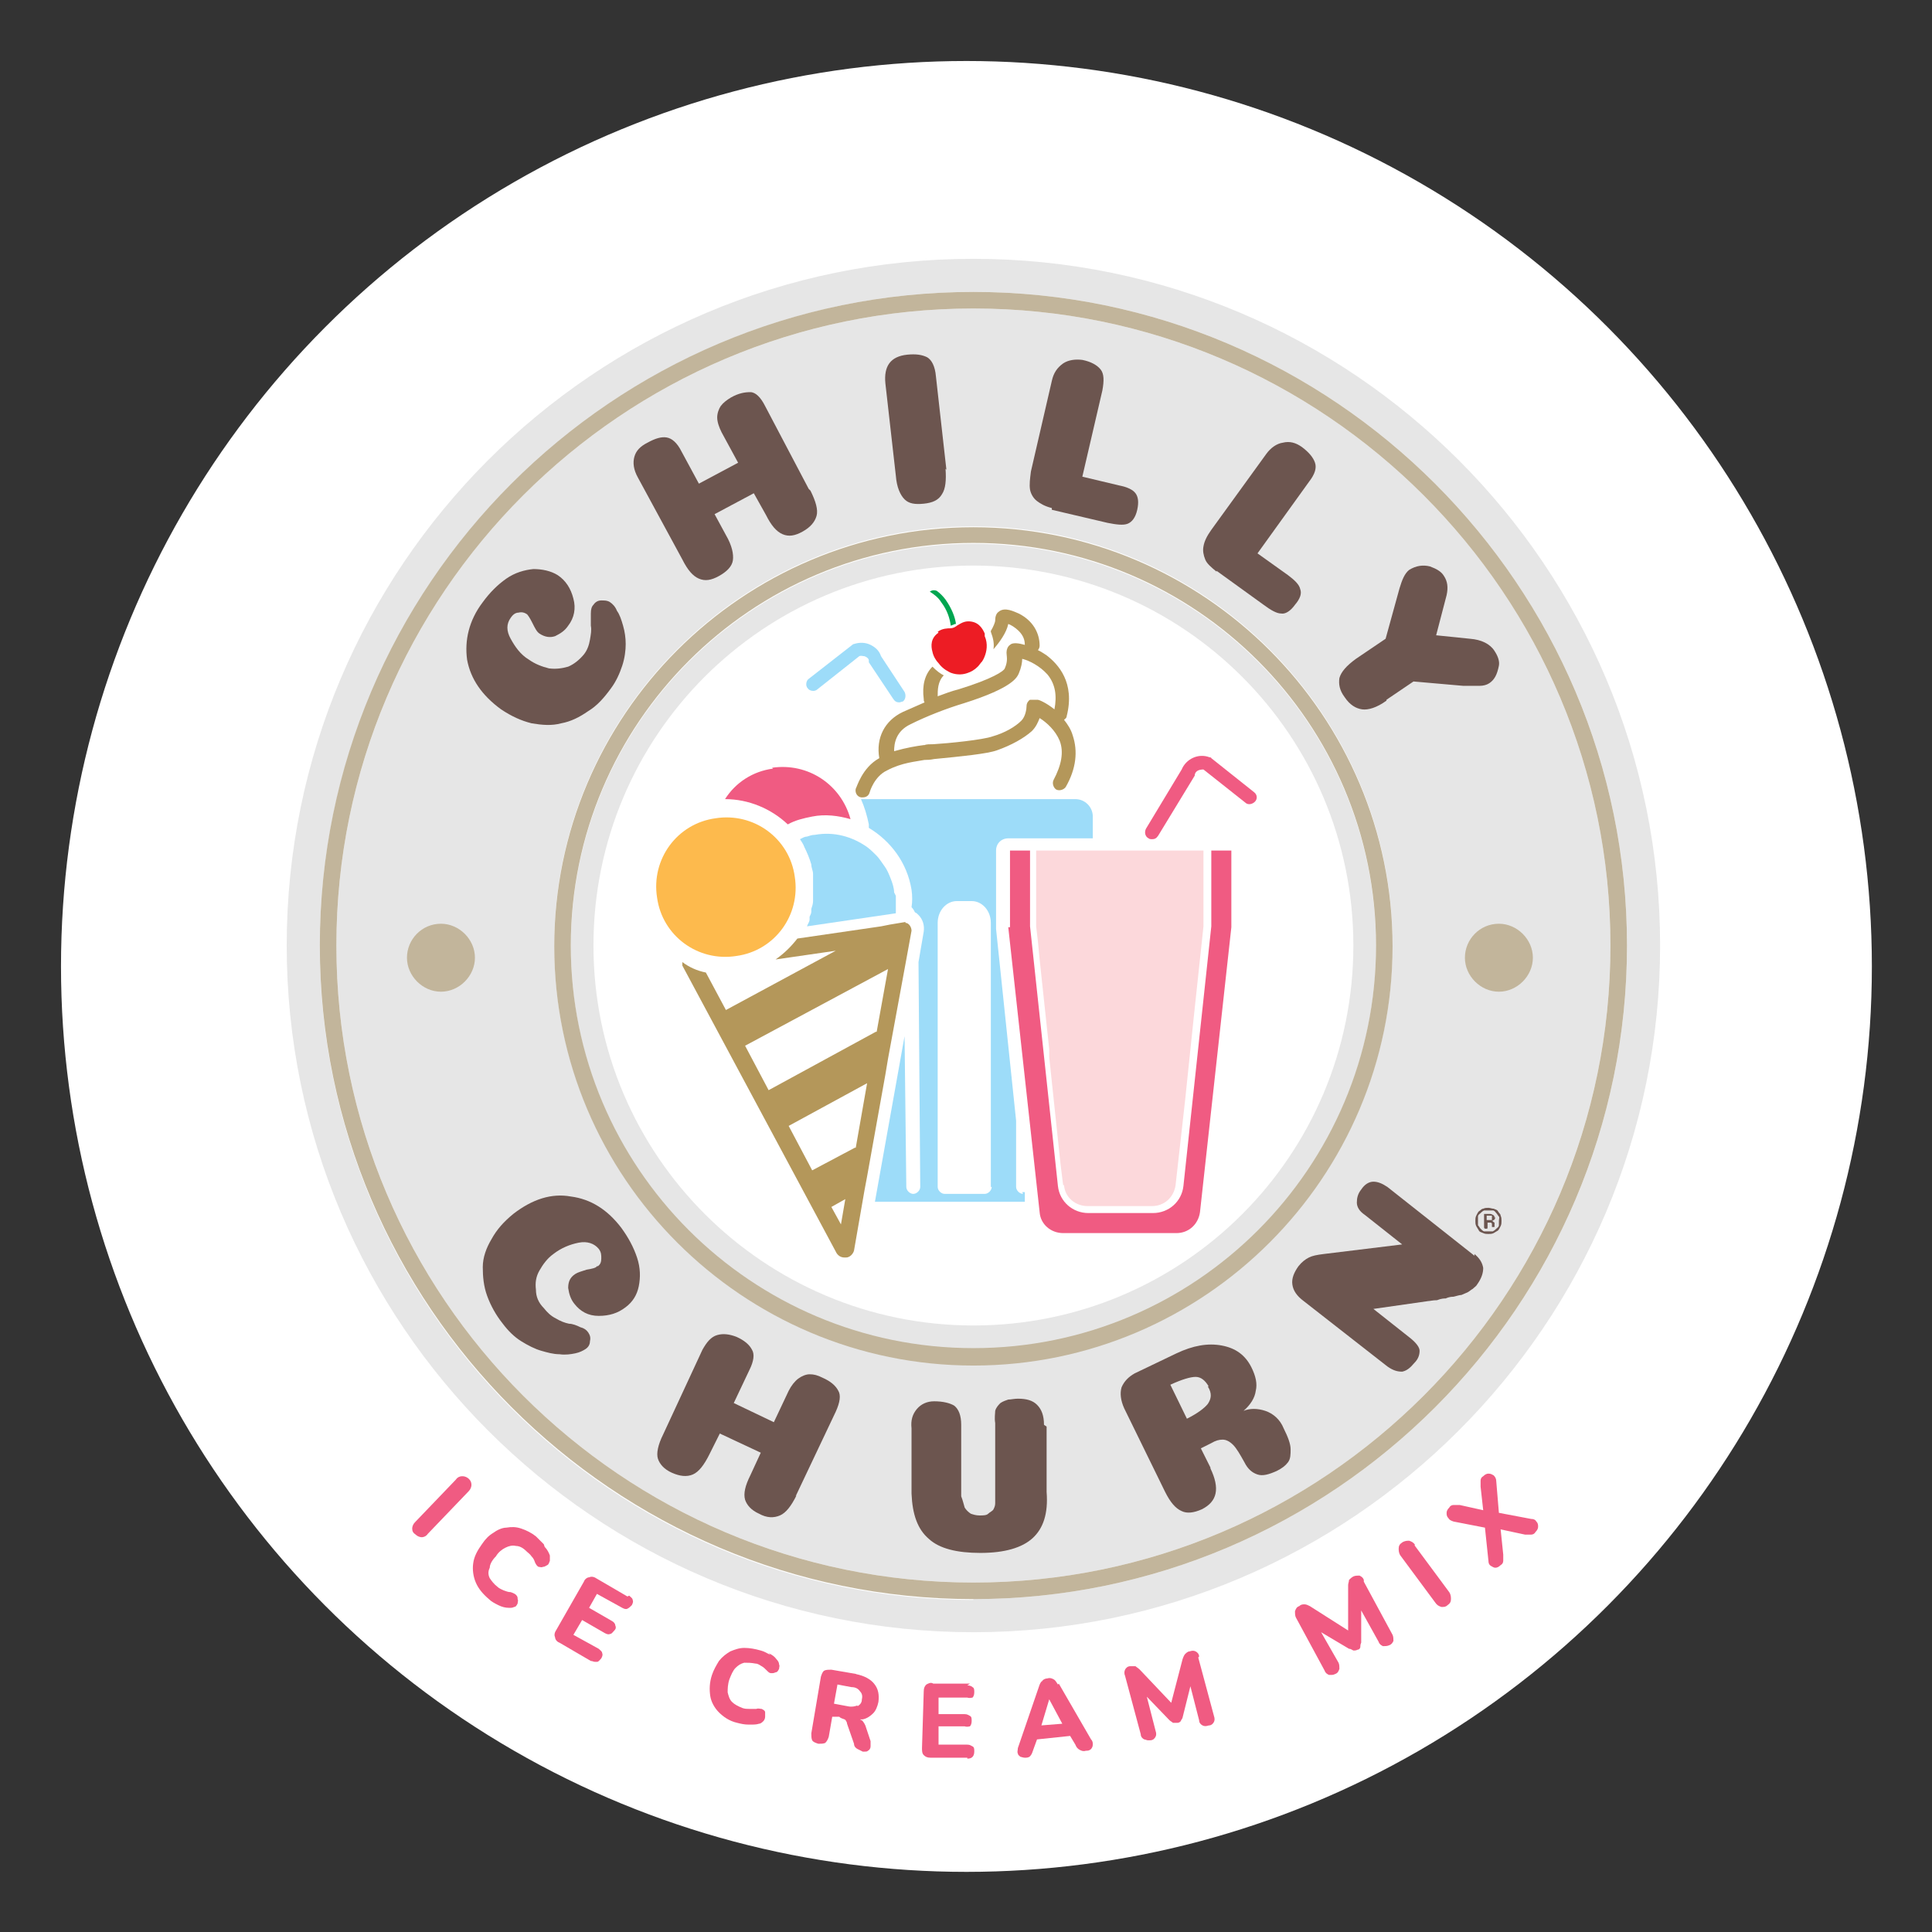 <?xml version="1.0" encoding="UTF-8"?>
<svg id="Layer_1" xmlns="http://www.w3.org/2000/svg" version="1.1" viewBox="0 0 221.7 221.7">
  <rect x="0" y="0" width="221.7" height="221.7" fill="#333333" stroke="none"/>
  <!-- Generator: Adobe Illustrator 30.0.0, SVG Export Plug-In . SVG Version: 2.1.1 Build 123)  -->
  <defs>
    <style>
      .st0 {
        fill: #fff;
      }

      .st1 {
        fill: #ed1c24;
      }

      .st2 {
        fill: #fcd8db;
      }

      .st3 {
        fill: #00a651;
      }

      .st4 {
        fill: #6c554f;
      }

      .st5 {
        fill: #b4975a;
      }

      .st6 {
        fill: #f05b82;
      }

      .st7 {
        fill: #fdba4d;
      }

      .st8 {
        fill: #e6e6e6;
      }

      .st9 {
        fill: #9ddcf9;
      }

      .st10 {
        fill: #c2b59b;
      }
    </style>
  </defs>
  <circle class="st0" cx="110.9" cy="110.9" r="103.9"/>
  <g>
    <g>
      <path class="st8" d="M111.7,35.4c-40.3,0-73.1,32.8-73.1,73.1s32.8,73.1,73.1,73.1,73.1-32.8,73.1-73.1-32.8-73.1-73.1-73.1M111.7,156.6c-26.5,0-48.1-21.6-48.1-48.1s21.6-48.1,48.1-48.1,48.1,21.6,48.1,48.1-21.6,48.1-48.1,48.1"/>
      <path class="st8" d="M111.7,62.4c-25.5,0-46.2,20.7-46.2,46.2s20.7,46.2,46.2,46.2,46.2-20.7,46.2-46.2-20.7-46.2-46.2-46.2M111.7,152.1c-24,0-43.6-19.5-43.6-43.6s19.5-43.6,43.6-43.6,43.6,19.5,43.6,43.6-19.5,43.6-43.6,43.6"/>
      <path class="st8" d="M111.7,29.7c-43.5,0-78.8,35.4-78.8,78.8s35.4,78.8,78.8,78.8,78.8-35.4,78.8-78.8S155.2,29.7,111.7,29.7M111.7,183.6c-41.4,0-75-33.7-75-75S70.4,33.5,111.7,33.5s75,33.7,75,75-33.7,75-75,75"/>
      <path class="st10" d="M111.7,33.5c-41.4,0-75,33.7-75,75s33.7,75,75,75,75-33.7,75-75-33.7-75-75-75M111.7,181.6c-40.3,0-73.1-32.8-73.1-73.1S71.4,35.4,111.7,35.4s73.1,32.8,73.1,73.1-32.8,73.1-73.1,73.1"/>
      <path class="st10" d="M111.7,60.5c-26.5,0-48.1,21.6-48.1,48.1s21.6,48.1,48.1,48.1,48.1-21.6,48.1-48.1-21.6-48.1-48.1-48.1M111.7,154.7c-25.5,0-46.2-20.7-46.2-46.2s20.7-46.2,46.2-46.2,46.2,20.7,46.2,46.2-20.7,46.2-46.2,46.2"/>
    </g>
    <g>
      <path class="st9" d="M103.2,80.6c-.3,0-.5-.1-.7-.4l-2.8-4.2c0,0,0-.1,0-.2,0-.2-.2-.4-.5-.5-.2,0-.4-.1-.6,0l-4.8,3.8c-.3.3-.9.2-1.1-.1-.3-.3-.2-.9.1-1.1l5-3.9c0,0,.1-.1.2-.1.6-.2,1.3-.2,1.9.1.6.3,1,.7,1.2,1.3l2.7,4.1c.2.4.1.9-.2,1.1-.1,0-.3.1-.4.1"/>
      <path class="st6" d="M88.6,88.1c4.1-.6,7.9,1.9,9,5.9-1.4-.4-2.9-.6-4.4-.3-1,.2-1.9.4-2.8.9-1.9-1.8-4.5-2.9-7.2-2.9,1.2-1.9,3.2-3.2,5.5-3.5"/>
      <path class="st5" d="M123.1,84.4c-.2-.7-.6-1.3-1-1.8.1-.1.3-.2.3-.4,1-3.9-1-6-2.3-7-.3-.2-.6-.4-1-.6.1-.1.2-.3.2-.5,0-1.5-.8-2.9-2.4-3.7-.5-.2-1.6-.8-2.3-.2-.3.2-.4.6-.4,1,0,.2-.2.7-.5,1.2,0,0,0,0,0,.1.3.8.4,1.4.3,2,.7-.8,1.5-1.9,1.7-2.9.3.1.8.4,1.2.8.5.5.7,1,.7,1.6,0,0,0,0,0,0-.7-.2-1.4-.3-1.7,0-.3.2-.4.6-.4.9,0,.4.2.9-.2,1.8-.1.3-1.4,1.2-5.3,2.4-.8.2-1.6.5-2.4.8,0,0,0,0,0,0,0-.7,0-1.7.7-2.4-.4-.2-.8-.5-1.3-1-.9.9-1.2,2.2-1,3.7,0,.1,0,.3.1.4-.9.4-1.8.8-2.5,1.1-2.1,1-3.1,3-2.7,5.3,0,0,0,0,0,0-2,1.1-2.6,3.4-2.7,3.5-.1.4.1.9.6,1,0,0,.1,0,.2,0,.4,0,.7-.2.8-.6,0,0,.5-1.8,2-2.5,1.7-.9,3.3-1,4.3-1.2h.1c.2,0,.5,0,1-.1,3.1-.3,6.1-.6,7.2-1,1.7-.6,3.1-1.4,4-2.2.5-.5.7-1,.9-1.5.8.5,1.8,1.4,2.3,2.6.5,1.3.2,2.8-.7,4.5-.2.4,0,.9.3,1.1.4.2.9,0,1.1-.3,1.2-2.1,1.4-4.1.8-5.9M119,80.3c-.2,0-.5,0-.8,0-.2.1-.4.4-.4.7,0,.3-.1,1.2-.6,1.7-.7.7-1.9,1.4-3.3,1.8-1.1.4-5.1.8-6.8.9-.4,0-.8,0-1,.1h-.1c-.8.1-2,.3-3.4.7,0-.9.2-2.3,1.9-3.1,1.8-.9,4.1-1.8,6.1-2.4,5.7-1.8,6.1-3,6.3-3.4.3-.7.4-1.3.4-1.7.8.2,2,.8,2.9,1.8.9,1.1,1.1,2.4.8,4-1-.8-1.8-1.1-1.9-1.1"/>
      <path class="st1" d="M107.7,72.6c-.9.6-.9,1.5-.7,2.2.1.5.4,1,.7,1.3.5.7,1.2,1,1.4,1.1,0,0,0,0,0,0,.8.3,1.5.2,2,0,.3-.1.7-.3,1.1-.7.2-.2.3-.4.5-.6,0,0,.2-.3.3-.6.2-.5.4-1.4,0-2.3,0,0,0-.2,0-.3-.3-.7-.8-1.4-1.9-1.4-.6,0-1.1.4-1.3.5,0,0-.3.3-.8.3-.2,0-.9,0-1.4.4"/>
      <path class="st5" d="M103.9,105.8s0,0,0,0l-1.8.3-1,.2h0s-9.6,1.4-9.6,1.4c-.7.9-1.5,1.7-2.5,2.4l6.9-1-12.6,6.8-2.3-4.3c-1-.2-1.9-.6-2.7-1.2,0,.1,0,.2,0,.4l17.7,33c.2.3.5.5.9.5s.1,0,.2,0c0,0,0,0,0,0,0,0,0,0,0,0,0,0,0,0,0,0s0,0,0,0c.4,0,.8-.4.9-.8l1.2-6.9.3-1.6h0s2.1-11.7,2.1-11.7l.3-1.8,2.1-11.4h0s.6-3.3.6-3.3c0-.4-.3-.9-.7-.9M96.5,140.5l-1.1-2,1.6-.9-.5,2.9ZM98.1,131.7l-4.9,2.6-2.7-5.1,9-4.9-1.3,7.4ZM100.5,118.4l-12.3,6.7-2.7-5.1,16.4-8.8-1.3,7.2Z"/>
      <path class="st7" d="M75.4,103c-.7-4.4,2.3-8.5,6.7-9.1,4.4-.7,8.5,2.3,9.1,6.7.7,4.4-2.3,8.5-6.7,9.1-4.4.7-8.5-2.3-9.1-6.7"/>
      <path class="st3" d="M109.7,71.6c-.1-.8-.5-1.8-1.2-2.8-.3-.4-.6-.7-1-1-.5-.2-.8.1-.8.1.5.3,1,.7,1.3,1.2.7.9,1,1.9,1.1,2.7l.5-.2Z"/>
      <path class="st9" d="M117.4,137h0c-.4,0-.8-.4-.8-.8v-7.6c0,0-2.3-22-2.3-22,0,0,0-.1,0-.2v-8.8c0-.8.6-1.4,1.4-1.4h2.3c.1,0,.3,0,.4,0,.1,0,.3,0,.4,0h6.6v-2.5c0-1.1-.9-2-2-2h-24.6c.4.9.7,1.9.9,2.9,0,.2,0,.3,0,.4,2.5,1.5,4.4,4,4.9,7.1.1.7.1,1.4,0,2,.2.2.3.4.4.6.1,0,.3.2.4.3.5.5.7,1.2.6,1.9l-.6,3.5.2,25.8c0,.4-.4.8-.8.8h0c-.4,0-.8-.4-.8-.8l-.2-17.3-3.4,19c.1,0,.3,0,.4,0h16.8v-1.1c-.2,0-.2,0-.3,0M113.8,136.2c0,.4-.4.8-.8.8h-4.6c-.4,0-.8-.4-.8-.8v-30.3c0-1.4,1-2.5,2.2-2.5h1.7c1.2,0,2.2,1.1,2.2,2.5v30.3Z"/>
      <path class="st6" d="M115.7,106.4l3.6,32.7c.1,1.4,1.3,2.4,2.7,2.4h13c1.4,0,2.5-1,2.7-2.4l3.6-32.7v-8.8h-2.3v8.7s0,0,0,0l-3.2,29.8c-.2,1.8-1.7,3.1-3.5,3.1h-7.4c-1.8,0-3.3-1.3-3.5-3.1l-3.2-29.8s0,0,0,0v-8.7h-2.3v8.8Z"/>
      <path class="st2" d="M122.1,136c.1,1.4,1.3,2.4,2.7,2.4h7.4c1.4,0,2.5-1,2.7-2.4l1.1-9.8,1-9.6,1.1-10.3v-8.7s-19.2,0-19.2,0v8.7l.2,1.7.2,2.1h0s1.1,10.3,1.1,10.3h0s0,.9,0,.9l1.3,12.3h0s.3,2.4.3,2.4Z"/>
      <path class="st6" d="M132.2,96.3c-.1,0-.3,0-.4-.1-.4-.2-.5-.7-.3-1.1l4.1-6.8c.5-1.2,1.9-1.9,3.2-1.4,0,0,.2,0,.2.1l4.9,3.9c.4.3.4.8.1,1.1-.3.3-.8.4-1.1.1l-4.8-3.8c-.4,0-.9.1-1,.6,0,0,0,.1,0,.1l-4.2,6.9c-.2.3-.4.4-.7.4"/>
      <path class="st9" d="M102.6,102.4c0-.5-.2-1.1-.4-1.6-.2-.5-.4-1-.7-1.4-.3-.4-.6-.9-.9-1.2-.4-.4-.7-.7-1.1-1-1.7-1.2-3.8-1.8-6-1.4-.3,0-.6.1-.9.2-.3,0-.6.2-.8.3.2.3.4.6.5.9.3.6.6,1.3.8,2,0,.4.2.7.2,1.1h0c0,.3,0,.6,0,.9,0,0,0,.2,0,.3,0,.2,0,.4,0,.7,0,0,0,.2,0,.3,0,.3,0,.6,0,.9,0,0,0,0,0,0,0,.3-.1.6-.2.9,0,0,0,.2,0,.3,0,.2-.1.4-.2.6,0,0,0,.2,0,.3,0,.3-.2.5-.3.8,0,0,0,0,0,0l10.2-1.5c0-.3,0-.7,0-1,0,0,0,0,0,0,0-.3,0-.7,0-1"/>
    </g>
  </g>
  <g>
    <path class="st8" d="M50.6,113.9c-2.2,0-3.9-1.8-3.9-3.9s1.8-3.9,3.9-3.9,3.9,1.8,3.9,3.9-1.8,3.9-3.9,3.9M172,113.9c-2.2,0-3.9-1.8-3.9-3.9s1.8-3.9,3.9-3.9,3.9,1.8,3.9,3.9-1.8,3.9-3.9,3.9"/>
    <path class="st10" d="M172,106c-2.2,0-3.9,1.8-3.9,3.9s1.8,3.9,3.9,3.9,3.9-1.8,3.9-3.9-1.8-3.9-3.9-3.9"/>
    <path class="st10" d="M50.6,106c-2.2,0-3.9,1.8-3.9,3.9s1.8,3.9,3.9,3.9,3.9-1.8,3.9-3.9-1.8-3.9-3.9-3.9"/>
  </g>
  <g>
    <path class="st4" d="M60.5,70.5c-.3-.2-.6-.3-1-.2-.4,0-.7.3-.9.6-.5.7-.5,1.5,0,2.4s1.1,1.8,2.1,2.4c.7.5,1.5.8,2.3,1,.8.1,1.5,0,2.2-.2.7-.3,1.3-.8,1.8-1.4.4-.5.6-1.1.7-1.7.1-.6.2-1.1.1-1.6,0-.5,0-.9,0-1.4,0-.5.1-.8.3-1,.2-.3.5-.5.9-.5.4,0,.7,0,1,.2.3.2.6.5.8,1,.3.4.5,1,.7,1.7.2.7.3,1.4.3,2.1s-.1,1.6-.4,2.5c-.3.9-.7,1.8-1.3,2.6-.8,1.1-1.6,2-2.6,2.6-1,.7-2,1.2-3.1,1.4-1.1.3-2.2.2-3.4,0-1.2-.3-2.3-.8-3.5-1.6-2.2-1.6-3.5-3.5-3.9-5.7-.3-2.2.2-4.5,1.8-6.6.8-1.1,1.7-2,2.7-2.7,1-.7,2.1-1,3.1-1.1,1,0,2,.2,2.8.7.9.6,1.5,1.5,1.8,2.7.3,1.1.1,2.2-.6,3.1-.4.6-.9.9-1.5,1.2-.6.2-1.2.1-1.8-.3-.3-.2-.5-.6-.8-1.2-.3-.6-.5-.9-.7-1.1Z"/>
    <path class="st4" d="M93,56.3c.6,1.2.9,2.2.7,2.9-.2.7-.7,1.3-1.6,1.8-.9.5-1.6.6-2.3.3-.7-.3-1.3-1-1.9-2.2l-1.4-2.5-4.5,2.4,1.3,2.4c.7,1.2.9,2.2.8,2.9-.1.7-.7,1.3-1.6,1.8-.9.5-1.6.6-2.3.3-.7-.3-1.3-1-1.9-2.2l-5.1-9.4c-.5-.9-.6-1.7-.4-2.4.2-.7.7-1.2,1.5-1.6.9-.5,1.6-.7,2.2-.6.6.1,1.2.6,1.7,1.6l2,3.7,4.5-2.4-1.9-3.5c-.3-.6-.5-1.2-.5-1.7,0-.5.2-1,.4-1.3.3-.4.7-.7,1.2-1,.9-.5,1.6-.6,2.2-.6.6,0,1.2.6,1.7,1.6l5,9.5Z"/>
    <path class="st4" d="M108.5,53.8c.1,1.3,0,2.3-.4,2.9-.4.7-1.1,1-2.1,1.1-1,.1-1.7,0-2.2-.5s-.9-1.4-1-2.7l-1.2-10.6c-.2-2,.6-3.1,2.5-3.3,1-.1,1.7,0,2.3.3.5.3.9,1,1,2.2l1.2,10.7Z"/>
    <path class="st4" d="M120.7,58.3c-.8-.2-1.3-.5-1.7-.8s-.7-.8-.8-1.3c-.1-.6,0-1.3.1-2.1l2.4-10.4c.2-.9.6-1.5,1.3-2,.6-.4,1.4-.5,2.2-.4,1,.2,1.7.6,2.1,1.1.4.5.4,1.3.2,2.4l-2.3,9.9,4.2,1c1,.2,1.6.5,1.9.9s.4,1,.2,1.9c-.2.9-.6,1.4-1.1,1.6-.5.2-1.3.1-2.3-.1l-6.4-1.5Z"/>
    <path class="st4" d="M139.6,65.6c-.6-.5-1.1-.9-1.3-1.4s-.3-1-.2-1.5c.1-.6.4-1.2.9-1.9l6.3-8.7c.5-.7,1.2-1.2,1.9-1.3.8-.2,1.5,0,2.2.5.8.6,1.3,1.2,1.5,1.8.2.6,0,1.3-.7,2.2l-5.9,8.2,3.5,2.5c.8.6,1.3,1.1,1.4,1.6.2.5,0,1.1-.6,1.8-.5.7-1.1,1.1-1.6,1-.5,0-1.2-.4-2-1l-5.4-3.9Z"/>
    <path class="st4" d="M159.1,80.4c-1.1.8-2.1,1.1-2.8,1s-1.4-.5-2-1.4c-.6-.8-.7-1.5-.6-2.2.2-.7.8-1.4,1.9-2.2l3.4-2.3,1.6-5.8c.3-1,.6-1.7,1.1-2.1.8-.5,1.6-.6,2.4-.4.8.3,1.3.6,1.6,1.1.4.6.5,1.3.3,2.2l-1.2,4.6,3.9.4c1.3.1,2.3.6,2.8,1.4.4.6.6,1.2.5,1.7-.2,1-.5,1.6-1.1,2-.3.2-.7.3-1.1.3-.5,0-1.1,0-1.9,0l-5.7-.5-3.1,2.1Z"/>
  </g>
  <g>
    <path class="st4" d="M68.6,145.3c.3-.2.4-.5.4-.9s0-.7-.3-1.1c-.5-.6-1.3-.9-2.3-.7-1,.2-2,.6-2.9,1.3-.7.5-1.2,1.2-1.6,1.9-.4.7-.5,1.4-.4,2.2,0,.8.3,1.5.9,2.1.4.5.8.9,1.4,1.2.5.3,1,.5,1.5.6.4,0,.9.2,1.3.4.4.1.7.3.9.6.2.3.3.6.2,1,0,.4-.2.7-.5.9-.3.2-.7.4-1.2.5-.5.1-1.1.2-1.8.1-.7,0-1.4-.2-2.1-.4-.7-.2-1.5-.6-2.3-1.1-.8-.5-1.5-1.2-2.1-2-.8-1-1.4-2.1-1.8-3.2-.4-1.1-.5-2.2-.5-3.3s.4-2.2,1-3.2c.6-1.1,1.4-2,2.5-2.9,2.2-1.7,4.4-2.4,6.6-2,2.3.3,4.2,1.5,5.8,3.6.8,1.1,1.4,2.2,1.8,3.4s.4,2.3.2,3.3c-.2,1-.7,1.8-1.5,2.4-.9.7-1.9,1-3.1,1-1.2,0-2.1-.5-2.8-1.4-.4-.5-.6-1.1-.7-1.8,0-.7.2-1.2.8-1.6.3-.2.7-.3,1.3-.5.6-.1,1.1-.2,1.2-.4Z"/>
    <path class="st4" d="M91.4,171.6c-.6,1.2-1.2,2-1.9,2.3s-1.5.3-2.4-.2c-.9-.4-1.4-1-1.6-1.6-.2-.7,0-1.6.6-2.8l1.2-2.6-4.7-2.2-1.2,2.4c-.6,1.2-1.2,2-1.9,2.3-.7.3-1.5.2-2.4-.2-.9-.4-1.4-1-1.6-1.6s0-1.6.6-2.8l4.5-9.7c.5-.9,1-1.5,1.7-1.7.7-.2,1.4-.1,2.2.2.9.4,1.5.9,1.8,1.5.3.5.2,1.3-.3,2.3l-1.8,3.8,4.6,2.2,1.7-3.6c.3-.6.7-1.1,1.1-1.4.4-.3.9-.5,1.3-.5.5,0,.9.1,1.5.4.9.4,1.5.9,1.8,1.5.3.5.2,1.3-.3,2.4l-4.6,9.7Z"/>
    <path class="st4" d="M120.1,163.7v7.5c.2,2.5-.4,4.2-1.6,5.3-1.2,1.1-3.2,1.7-6,1.7-2.7,0-4.7-.5-5.9-1.6-1.3-1.1-1.9-2.8-2-5.2v-7.5c-.1-.9.1-1.6.6-2.2.5-.6,1.2-.9,2-.9,1,0,1.8.2,2.3.5.5.4.8,1.1.8,2.2v8.2c.2.5.3,1,.4,1.3.2.3.4.5.7.7.3.1.6.2,1,.2.4,0,.8,0,1-.2s.5-.3.6-.5.2-.4.2-.7c0-.2,0-.5,0-.9v-8.3c-.1-.6,0-1.1,0-1.4.1-.4.4-.7.6-.9.3-.2.6-.3.9-.4.3,0,.7-.1,1.1-.1,1,0,1.7.2,2.2.7s.8,1.2.8,2.3Z"/>
    <path class="st4" d="M138.9,168.5c1.1,2.3.8,3.8-1,4.7-.9.4-1.7.5-2.3.2-.7-.3-1.3-1-1.9-2.2l-4.7-9.6c-.4-.9-.5-1.7-.3-2.4.3-.7.8-1.2,1.5-1.6l4.8-2.3c1.9-.9,3.6-1.2,5.2-.9,1.6.3,2.7,1.1,3.4,2.5.5,1,.7,1.9.5,2.7-.1.8-.6,1.6-1.4,2.3.7-.3,1.6-.3,2.5,0s1.7,1,2.1,2c.5,1,.8,1.8.8,2.4,0,.6,0,1.1-.3,1.5s-.7.7-1.3,1c-.9.4-1.6.6-2.2.4-.6-.2-1.1-.6-1.5-1.4-.5-.9-.9-1.6-1.3-2-.4-.4-.8-.6-1.2-.6s-.8.1-1.3.4l-1.2.6,1.1,2.2ZM138.7,159.1c-.4-.7-.9-1.1-1.5-1.1s-1.6.3-2.9.9l1.9,3.9c1.2-.6,2-1.2,2.4-1.7.4-.6.5-1.2,0-2Z"/>
    <path class="st4" d="M169.2,143.9c.6.5.9,1,1,1.6,0,.6-.2,1.2-.7,1.9-.1.2-.3.3-.5.5-.2.1-.4.3-.6.4s-.5.2-.7.3c-.2,0-.5.1-.9.2-.4,0-.7.1-.9.2-.2,0-.5,0-1,.2-.5,0-.8.1-1,.1l-6.3.9,4.3,3.4c.6.5,1,1,1,1.4,0,.4-.1.9-.6,1.4-.5.6-.9.9-1.4,1-.5,0-1-.1-1.7-.6l-9.6-7.5c-.8-.6-1.2-1.2-1.3-1.9s.2-1.4.7-2.1c.4-.5.8-.8,1.2-1,.4-.2.9-.3,1.7-.4l9-1.1-4.3-3.4c-.6-.4-.9-.9-.9-1.4,0-.5.1-1,.5-1.5.4-.6.9-.9,1.4-.9.5,0,1,.2,1.6.6l10,7.9Z"/>
  </g>
  <g>
    <path class="st6" d="M53,169.4s0,0,0,0c-.2,0-.5.1-.7.4l-4.7,4.9c-.2.2-.3.5-.3.7,0,.3.1.5.4.7.2.2.5.3.7.3s0,0,0,0c.2,0,.5-.1.7-.4l4.7-4.9c.2-.2.3-.5.3-.7,0-.3-.1-.5-.3-.7-.2-.2-.5-.3-.7-.3Z"/>
    <path class="st6" d="M62.4,177.2c-.3-.3-.6-.6-.9-.9-.5-.4-1.1-.7-1.7-.9s-1.1-.2-1.7-.1c-.5,0-1.1.3-1.5.6-.5.3-.9.7-1.3,1.3-.5.7-.9,1.4-1,2.2-.1.7,0,1.5.3,2.2.3.7.8,1.3,1.5,1.9.3.3.7.5,1.1.7s.8.3,1.2.3c0,0,0,0,.1,0,.2,0,.3,0,.5-.1.2,0,.3-.2.4-.4,0-.2.1-.3,0-.5,0-.2,0-.3-.2-.5-.1-.1-.3-.2-.6-.3-.3,0-.5-.1-.8-.2-.2-.1-.5-.2-.7-.4-.4-.3-.7-.7-.9-1-.2-.4-.2-.8,0-1.2,0-.4.3-.9.7-1.3.3-.5.7-.8,1.1-1,.4-.2.8-.3,1.2-.2.4,0,.8.2,1.2.6.2.2.4.3.6.6.2.2.3.4.4.7.1.2.2.4.4.5.2,0,.3.1.5,0,.2,0,.3-.1.5-.2s.2-.3.3-.5c0-.2,0-.4,0-.6-.1-.3-.3-.7-.6-1Z"/>
    <path class="st6" d="M72,183.2l-3.6-2.1c-.3-.2-.6-.2-.8-.1-.2,0-.5.2-.6.5l-3.2,5.6c-.2.3-.2.6-.1.8,0,.2.2.5.5.6l3.6,2.1c.2,0,.3.1.5.1s.1,0,.2,0c.2,0,.3-.2.5-.4.1-.2.2-.4.1-.6,0-.2-.2-.3-.4-.5l-2.9-1.6,1-1.7,2.6,1.5c.2.1.4.2.6.1.2,0,.3-.2.5-.4s.2-.4.1-.6c0-.2-.2-.4-.4-.5l-2.6-1.5.9-1.6,2.9,1.6c.2.1.4.2.6.1s.3-.2.5-.4c.1-.2.2-.4.1-.6,0-.2-.2-.3-.4-.5Z"/>
    <path class="st6" d="M88.4,189.9c-.4-.2-.7-.4-1.1-.5-.7-.2-1.3-.3-1.9-.3-.6,0-1.1.2-1.6.4-.5.3-.9.6-1.3,1.1-.3.5-.6,1-.8,1.6-.3.9-.3,1.7-.2,2.4.1.7.5,1.4,1,1.9.5.5,1.2,1,2.1,1.2.4.1.8.2,1.3.2,0,0,.2,0,.2,0,.4,0,.7,0,1-.1.2,0,.4-.2.5-.3.1-.1.2-.3.2-.5,0-.2,0-.3,0-.5,0-.2-.2-.3-.4-.4-.2,0-.4-.1-.6,0-.3,0-.5,0-.8,0-.3,0-.5,0-.8-.1-.5-.2-.9-.4-1.2-.7-.3-.3-.4-.7-.5-1.1,0-.4,0-.9.2-1.5.2-.5.4-1,.7-1.3.3-.3.6-.5,1-.6.4,0,.8,0,1.3.1.3,0,.5.2.7.3.2.1.4.3.6.5.2.2.3.3.5.3.2,0,.3,0,.5-.1.2,0,.3-.2.4-.4,0-.2.1-.3,0-.5,0-.2-.1-.4-.3-.6-.2-.3-.5-.5-.9-.7Z"/>
    <path class="st6" d="M98.3,192.1l-2.9-.5c-.3,0-.6,0-.8.1s-.3.4-.4.7l-1.1,6.5c0,.3,0,.6.1.8.1.2.4.3.7.4.3,0,.6,0,.8-.1.2-.2.3-.4.4-.7l.4-2.3h.8c.2.2.4.2.6.3.1,0,.3.3.3.5l.8,2.3c0,.3.2.5.4.6.2.1.4.2.6.3,0,0,.2,0,.2,0,.2,0,.3,0,.4-.1.2-.1.3-.3.3-.5,0-.2,0-.4,0-.6l-.5-1.5c-.1-.4-.3-.7-.5-.9,0,0-.1,0-.2-.1.1,0,.2,0,.3,0,.5-.1.9-.4,1.2-.7.3-.3.5-.8.6-1.3.1-.8,0-1.5-.5-2.1-.4-.5-1.1-.9-2.1-1.1ZM98.4,195.7c-.3.1-.6.2-1.1.1l-1.6-.3.4-2.2,1.6.3c.5,0,.8.2,1,.5.2.2.3.5.2.9,0,.4-.2.6-.5.8Z"/>
    <path class="st6" d="M111.3,193.2h-4.2c-.3-.2-.6,0-.8.1-.2.2-.3.4-.3.8l-.2,6.5c0,.3,0,.6.2.8.2.2.4.3.8.3h4.2c0,.1,0,.1,0,.1.2,0,.4,0,.6-.2.1-.1.2-.3.2-.6,0-.3,0-.5-.2-.6s-.3-.2-.6-.2h-3.3c0-.1,0-2.1,0-2.1h3c.3.1.5,0,.6,0,.1-.1.2-.3.2-.6,0-.3,0-.5-.2-.6s-.3-.2-.6-.2h-3c0-.1,0-1.9,0-1.9h3.3c.3.1.5,0,.6,0,.1-.1.2-.3.2-.6,0-.3,0-.5-.2-.6-.1-.1-.3-.2-.6-.2Z"/>
    <path class="st6" d="M121.4,193.3c-.2-.3-.3-.5-.5-.6-.2-.1-.4-.2-.7-.1-.2,0-.5.1-.6.3-.2.1-.3.4-.4.7l-2.4,7c0,.2-.1.5,0,.6,0,.2.2.3.3.4.1,0,.3.1.5.1s0,0,.1,0c.3,0,.5-.1.6-.3.1-.1.2-.4.3-.7l.4-1.1,3.8-.4.6,1c.1.3.3.5.5.6.2.1.4.2.7.1.2,0,.4,0,.6-.2.1-.1.2-.3.2-.5,0-.2,0-.4-.2-.6l-3.7-6.4ZM119.5,198l.9-3,1.5,2.8-2.5.2Z"/>
    <path class="st6" d="M137.6,190.1c0-.3-.2-.5-.4-.6-.2-.1-.4-.1-.7,0-.2,0-.4.2-.5.3-.1.1-.2.3-.3.6l-1.3,5-3.6-3.8c-.2-.2-.4-.3-.5-.4-.2,0-.4,0-.6,0-.3,0-.5.2-.6.4-.1.2-.1.5,0,.7l1.8,6.7c0,.3.2.5.4.6.1,0,.3.1.4.1s.2,0,.3,0c.3,0,.5-.2.6-.4.1-.2.1-.4,0-.7l-1-3.9,2.6,2.7c.1.1.3.2.4.3.1,0,.3,0,.5,0,.2,0,.3-.1.4-.2,0-.1.2-.3.2-.4l.9-3.6,1,3.9c0,.3.2.5.4.6.2.1.4.1.7,0,.3,0,.5-.2.6-.4.1-.2.1-.4,0-.7l-1.8-6.7Z"/>
    <path class="st6" d="M156.5,181.3c-.1-.3-.3-.4-.5-.5-.2,0-.5,0-.7.1-.2.1-.4.3-.5.4,0,.2-.1.4-.1.6v5.2s-4.4-2.8-4.4-2.8c-.2-.1-.4-.2-.6-.2-.2,0-.4,0-.6.2-.3.1-.4.3-.5.6,0,.2,0,.5.1.7l3.3,6.1c.1.3.3.4.5.5,0,0,.1,0,.2,0,.2,0,.3,0,.5-.1.3-.1.4-.3.5-.6,0-.2,0-.5-.1-.7l-2-3.5,3.2,1.9c.2,0,.3.1.5.2.2,0,.3,0,.5-.1.2,0,.3-.2.3-.3,0-.1,0-.3.1-.5v-3.7s2,3.6,2,3.6c.1.3.3.4.5.5.2,0,.5,0,.7-.1.3-.1.4-.3.5-.5,0-.2,0-.5-.1-.7l-3.3-6.1Z"/>
    <path class="st6" d="M162.4,177.3c-.2-.3-.4-.4-.7-.5-.2,0-.5,0-.8.2-.3.2-.4.4-.4.7,0,.2,0,.5.2.8l4,5.4c.2.3.4.4.7.5,0,0,0,0,.1,0,.2,0,.4,0,.6-.2.3-.2.4-.4.4-.7,0-.2,0-.5-.2-.8l-4-5.4Z"/>
    <path class="st6" d="M176.3,174.6c-.1-.2-.3-.3-.6-.3l-3.7-.7-.3-3.6c0-.3-.1-.5-.3-.7-.2-.1-.3-.2-.6-.2-.2,0-.4.1-.6.3-.2.1-.3.3-.3.5,0,.2,0,.4,0,.7l.3,2.7-2.7-.6c-.3,0-.5,0-.7,0-.2,0-.4.1-.5.3-.2.2-.3.4-.3.6,0,.2,0,.4.2.6.1.2.3.3.6.4l3.6.7.4,3.8c0,.3.1.5.3.6.2.1.3.2.5.2s0,0,0,0c.2,0,.4-.1.6-.3.2-.1.3-.3.3-.5,0-.2,0-.4,0-.7l-.3-2.9,2.8.6c.3,0,.5,0,.7,0,.2,0,.4-.1.5-.3.2-.2.3-.4.3-.6,0-.2,0-.4-.2-.6Z"/>
  </g>
  <g>
    <path class="st4" d="M172.2,139.5c0-.2-.2-.3-.3-.5s-.3-.2-.5-.3c-.2,0-.4-.1-.6-.1s-.4,0-.6.1c-.2,0-.3.2-.5.3-.1.1-.2.3-.3.5s-.1.4-.1.6,0,.4.1.6.2.3.3.5.3.2.5.3.4.1.6.1.4,0,.6-.1.3-.2.5-.3c.1-.1.2-.3.3-.5s.1-.4.1-.6,0-.4-.1-.6ZM172,140.6c0,.2-.2.3-.3.4s-.2.2-.4.3c-.2,0-.3,0-.5,0s-.4,0-.5,0-.3-.2-.4-.3c-.1-.1-.2-.3-.3-.4,0-.2,0-.3,0-.5s0-.4,0-.5c0-.2.2-.3.3-.4.1-.1.2-.2.4-.3.2,0,.3,0,.5,0s.4,0,.5,0c.2,0,.3.2.4.3.1.1.2.3.3.4s0,.3,0,.5,0,.4,0,.5Z"/>
    <path class="st4" d="M171.5,139.8c0-.2,0-.3-.2-.4s-.2-.1-.4-.1h-.5c0,0-.1,0-.1,0,0,0,0,0,0,.1v1.4c0,.1,0,.2.2.2s.2,0,.2-.2v-.5h.2c0,0,.1,0,.2,0,0,0,0,0,.1.1v.4c.2,0,.2,0,.2,0s0,0,0,0c0,0,.1,0,.1,0,0,0,0,0,0-.2v-.3c-.2-.1-.2-.2-.3-.2,0,0,0,0-.1,0,.1,0,.2,0,.3-.1.1,0,.2-.2.2-.4ZM171.2,140c0,0-.1,0-.2,0h-.4v-.5h.4c.1,0,.2,0,.2,0,0,0,0,.1,0,.2s0,.2,0,.2Z"/>
  </g>
</svg>
